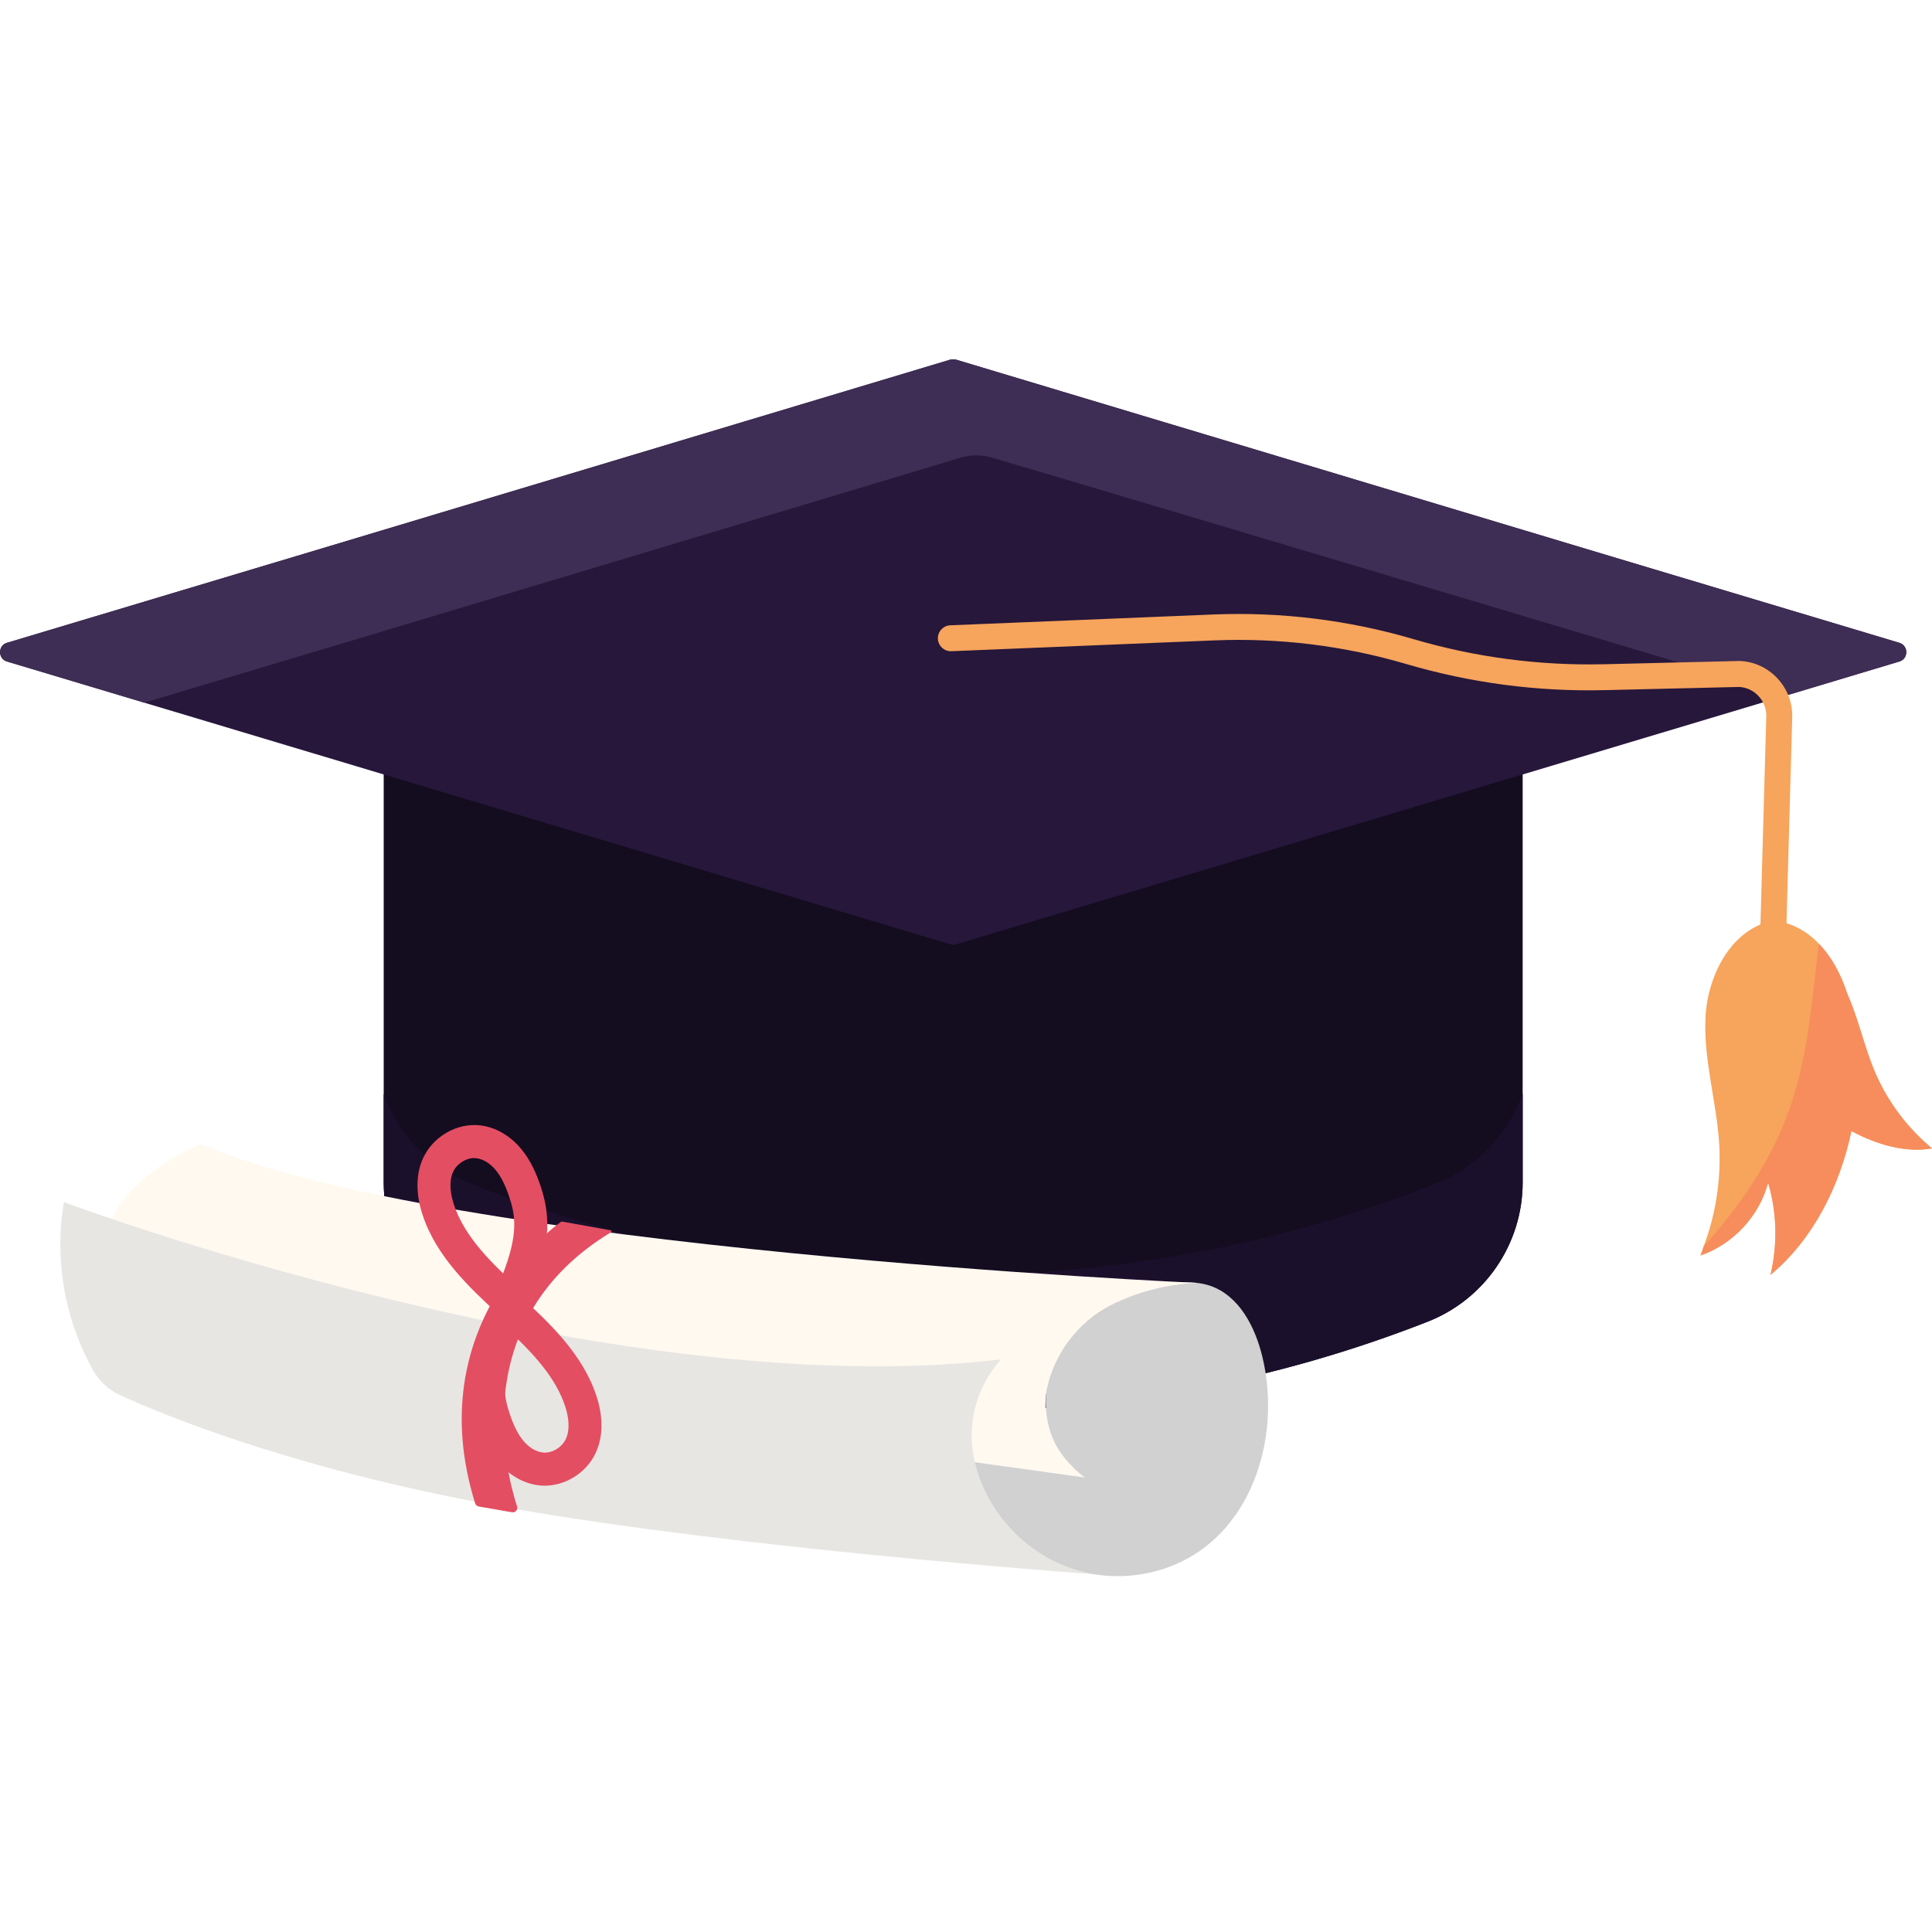 <svg xmlns="http://www.w3.org/2000/svg" width="512" height="512" viewBox="0 0 512 512" fill="none"><path d="M101.682 313.341V165.185H403.523V313.341C403.523 329.665 393.516 344.326 378.305 350.28C297.484 381.89 207.72 381.89 126.9 350.28C111.689 344.338 101.682 329.665 101.682 313.341Z" fill="#140C1F"></path><path d="M403.523 289.824V313.341C403.523 329.652 393.516 344.338 378.292 350.28C337.926 366.141 295.22 373.972 252.602 373.972C209.984 373.972 167.367 366.128 126.913 350.28C119.345 347.303 113.04 342.174 108.625 335.682C104.209 329.29 101.682 321.534 101.682 313.341V289.824C102.858 293.064 104.384 296.216 106.373 299.018C110.876 305.598 117.281 310.826 124.936 313.791C166.016 329.828 209.271 337.846 252.602 337.846C295.933 337.846 339.277 329.828 380.269 313.791C391.264 309.463 399.645 300.632 403.523 289.824Z" fill="#1B102B"></path><path d="M503.356 175.305L253.328 250.271C252.878 250.446 252.34 250.446 251.889 250.271L1.848 175.305C-0.578 174.579 -0.578 171.064 1.848 170.351L87.535 144.67L251.877 95.298C252.327 95.21 252.865 95.21 253.315 95.298L426.402 147.285L503.344 170.351C505.783 171.077 505.783 174.592 503.356 175.305Z" fill="#26173B"></path><path d="M503.356 175.305L473.71 184.224L433.169 172.065C433.169 172.065 289.166 128.984 262.772 121.254C260.07 120.466 257.256 120.491 254.554 121.304L94.289 169.451L38.249 186.213L1.848 175.305C-0.616 174.567 -0.616 171.089 1.848 170.351L87.534 144.67L251.877 95.298C252.365 95.298 252.827 95.298 253.315 95.298L426.401 147.285L503.344 170.351C505.808 171.089 505.808 174.567 503.356 175.305Z" fill="#3E2D54"></path><path d="M469.695 258.664C469.658 258.664 469.633 258.664 469.595 258.664C467.694 258.614 466.205 257.026 466.255 255.124L468.081 189.853C468.194 185.762 464.992 182.285 460.926 182.047L425.201 182.898C407.426 183.323 389.763 180.996 372.701 175.98C356.139 171.114 339.002 169 321.764 169.713L252.127 172.578C250.251 172.653 248.625 171.177 248.55 169.288C248.475 167.387 249.951 165.786 251.839 165.711L321.477 162.846C339.465 162.108 357.365 164.31 374.64 169.388C391.014 174.204 407.976 176.431 425.038 176.03L460.889 175.167C460.964 175.167 461.051 175.167 461.126 175.167C468.97 175.518 475.174 182.197 474.961 190.053L473.135 255.325C473.085 257.188 471.546 258.664 469.695 258.664Z" fill="#F7A45C"></path><path d="M490.647 299.731C487.582 314.242 480.552 328.389 469.207 337.846C471.096 329.828 470.921 321.359 468.569 313.428C466.23 322.26 459.287 329.74 450.644 332.705C450.906 331.979 451.269 331.179 451.457 330.366C454.797 321.622 456.147 312.253 455.597 302.971C454.872 291.713 451.369 280.63 451.995 269.359C452.62 258.089 459.112 245.843 470.195 243.954C474.886 244.579 478.839 246.743 482.003 250.083C485.343 253.511 487.858 258.101 489.571 263.418C492.899 273.7 493.349 286.847 490.647 299.731Z" fill="#F7A45C"></path><path d="M512 304.334C505.333 305.51 497.852 303.609 490.647 299.744C485.418 297.042 480.29 293.352 475.787 289.023C460.826 275.239 451.907 255.862 463.891 247.669C470.195 245.592 476.775 247.944 481.728 252.26C483.98 254.149 485.869 256.5 487.32 258.927C488.133 260.366 488.946 261.904 489.571 263.43C492.636 270.273 494.075 277.753 497.139 284.695C500.467 292.263 505.608 299.018 512 304.334Z" fill="#F7A45C"></path><path d="M512 304.334C505.333 305.51 497.852 303.609 490.647 299.744C487.582 314.254 480.552 328.402 469.207 337.858C471.096 329.84 470.921 321.372 468.569 313.441C466.23 322.272 459.287 329.752 450.644 332.717C450.906 331.992 451.269 331.191 451.457 330.378C465.329 314.879 472.084 301.82 475.787 289.023C479.302 276.952 480.202 265.231 481.728 252.26C481.816 251.534 481.903 250.821 482.003 250.096C485.343 253.523 487.858 258.114 489.571 263.43C492.636 270.272 494.075 277.753 497.139 284.695C500.467 292.263 505.608 299.018 512 304.334Z" fill="#F78D5C"></path><path d="M266.575 376.824L287.377 390.846C277.245 385.367 274.555 370.932 279.659 360.612C284.738 350.305 295.62 343.925 306.766 341.073C311.332 339.885 316.21 339.234 320.676 340.735C328.431 343.375 332.659 351.706 334.561 359.649C339.176 378.888 333.147 401.691 316.31 412.086C308.555 416.877 299.048 418.654 290.029 417.215C287.977 416.89 285.951 416.377 283.987 415.727C273.379 412.149 264.523 403.793 260.22 393.448C258.594 389.583 257.606 385.442 257.481 381.264C257.255 373.609 260.12 365.903 265.274 360.262C265.424 360.087 265.574 359.924 265.724 359.762L266.575 376.824Z" fill="#D1D1D1"></path><path d="M317.323 339.985C317.323 339.985 118.306 331.166 53.31 303.221C53.31 303.221 7.865 320.121 37.023 356.734L287.564 391.572C287.564 391.572 269.126 379.613 281.097 358.586C291.605 340.148 317.323 339.985 317.323 339.985Z" fill="#FFF9F0"></path><path d="M290.054 417.203C268.689 415.614 181.764 408.734 125.787 397.939C75.476 388.244 43.378 375.01 31.844 369.731C28.767 368.318 26.24 365.966 24.589 363.014C23.176 360.45 21.925 357.81 20.849 355.108C16.246 343.563 14.857 330.941 16.934 318.582C16.934 318.582 161.449 372.596 265.311 360.249C260.145 365.891 257.293 373.596 257.518 381.252C257.631 385.43 258.631 389.57 260.258 393.436C264.561 403.768 273.417 412.124 284.025 415.714C285.976 416.377 288.002 416.877 290.054 417.203Z" fill="#E8E6E3"></path><path d="M148.716 323.773C146.727 325.174 111.201 351.143 125.924 398.414C126.062 398.84 126.425 399.165 126.875 399.24L135.694 400.766C136.582 400.916 137.307 400.078 137.032 399.227C134.043 390.071 123.573 349.742 161.937 326.55C162.15 326.425 162.1 326.1 161.85 326.05L148.916 323.723C148.841 323.723 148.766 323.736 148.716 323.773Z" fill="#E44E62"></path><path d="M136.369 352.244L131.954 348.166C124.686 341.461 115.642 333.117 111.977 321.922C110.151 316.343 110.188 311.164 112.115 306.949C114.729 301.195 121.083 297.53 127.213 298.23C131.278 298.693 135.143 300.907 138.108 304.459C140.848 307.749 142.349 311.627 143.237 314.267C146.026 322.51 146.276 330.828 138.909 346.79L136.369 352.244ZM125.674 306.899C123.435 306.899 121.046 308.425 120.07 310.576C118.819 313.328 119.495 316.781 120.283 319.195C122.597 326.263 127.863 332.192 133.33 337.471C137.47 326.725 136.519 321.797 134.918 317.068C133.855 313.941 132.729 311.715 131.353 310.063C129.865 308.275 127.988 307.136 126.2 306.936C126.024 306.911 125.849 306.899 125.674 306.899Z" fill="#E44E62"></path><path d="M144.35 393.723C143.849 393.723 143.349 393.698 142.836 393.636C138.771 393.173 134.906 390.959 131.941 387.406C129.201 384.116 127.7 380.239 126.812 377.599C124.023 369.356 123.773 361.037 131.14 345.076L133.667 339.61L138.083 343.688C145.351 350.392 154.394 358.736 158.06 369.931C159.886 375.51 159.848 380.689 157.922 384.904C155.545 390.208 149.991 393.723 144.35 393.723ZM136.707 354.395C132.566 365.14 133.517 370.069 135.118 374.797C136.181 377.924 137.307 380.151 138.683 381.802C140.172 383.591 142.048 384.729 143.837 384.929C146.226 385.192 148.928 383.604 149.979 381.289C151.23 378.537 150.554 375.085 149.766 372.671C147.439 365.603 142.173 359.674 136.707 354.395Z" fill="#E44E62"></path></svg>